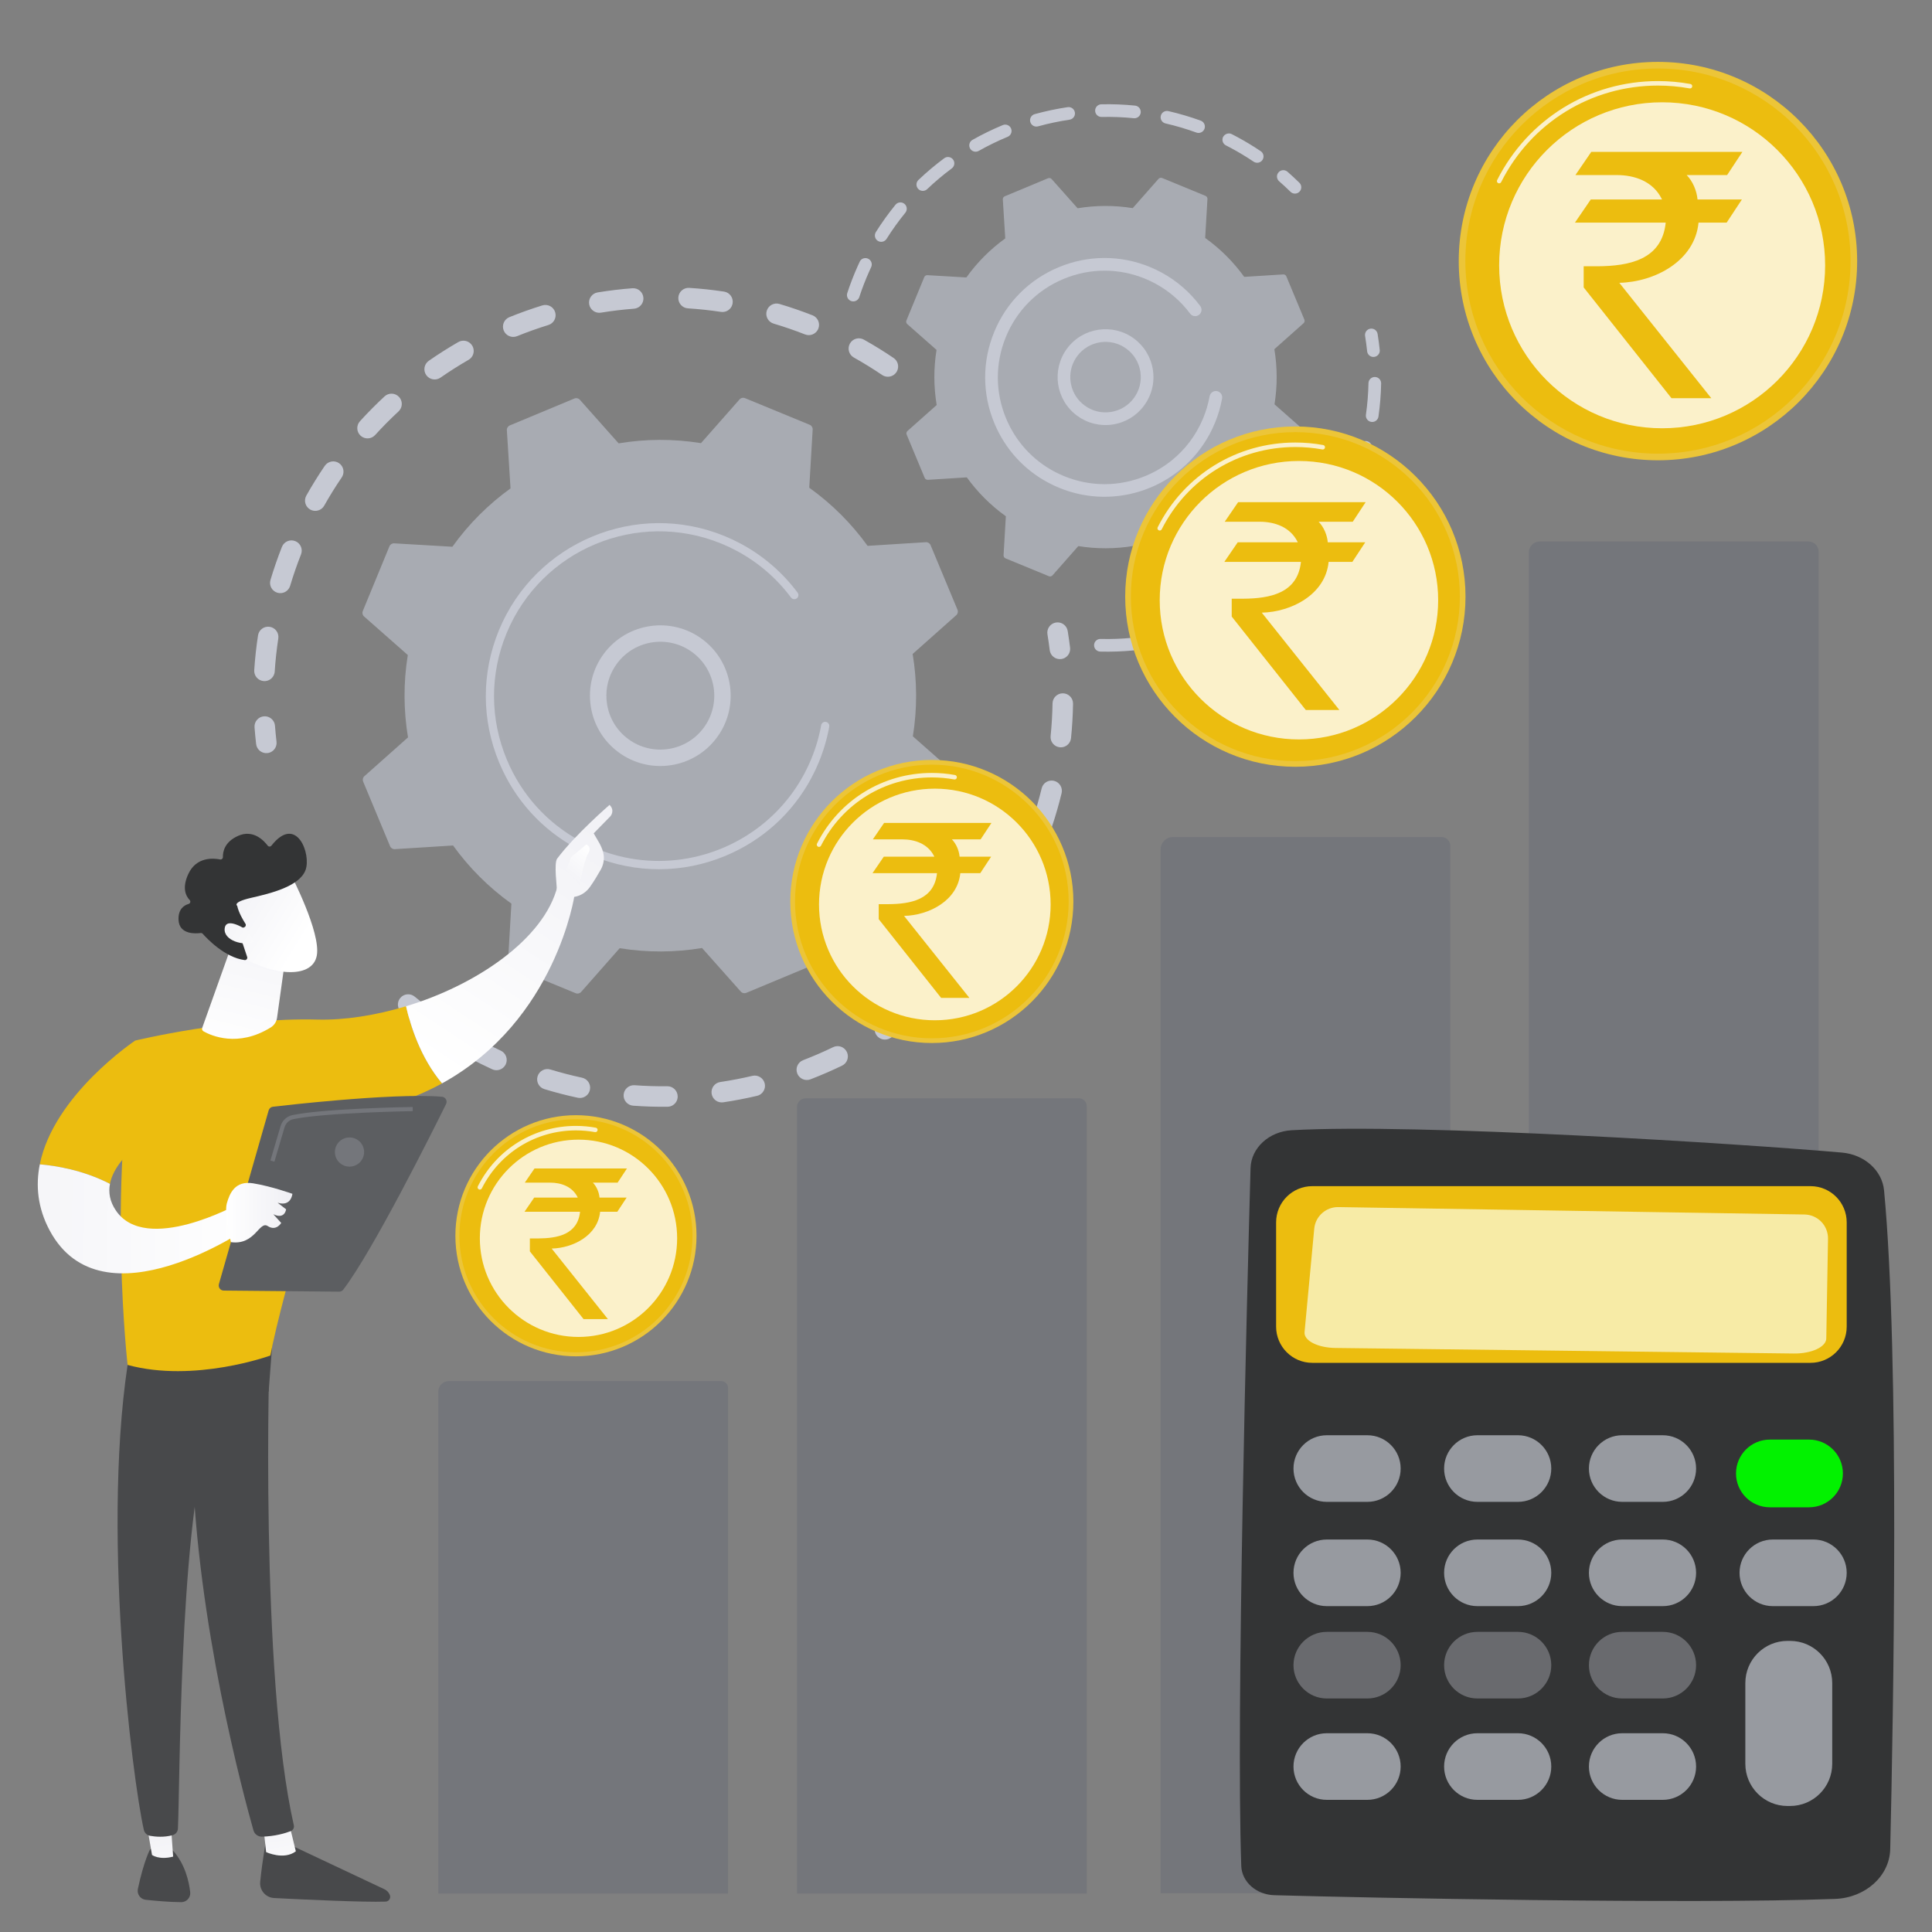 <?xml version="1.0" encoding="utf-8"?>
<!-- Generator: Adobe Illustrator 16.0.0, SVG Export Plug-In . SVG Version: 6.00 Build 0)  -->
<!DOCTYPE svg PUBLIC "-//W3C//DTD SVG 1.1//EN" "http://www.w3.org/Graphics/SVG/1.1/DTD/svg11.dtd">
<svg version="1.1" id="Capa_1" xmlns="http://www.w3.org/2000/svg" xmlns:xlink="http://www.w3.org/1999/xlink" x="0px" y="0px"
	 width="612px" height="612px" viewBox="0 90 612 612" enable-background="new 0 90 612 612" xml:space="preserve">
<rect x="0" y="90" width="612" height="612" fill="#808080" stroke="none"/>
<g>
	<g>
		<g>
			<g>
				<path fill="#C6C9D3" d="M283.946,207.917c-1.007,1.485-3.03,1.874-4.515,0.866c-2.887-1.956-5.9-3.817-8.958-5.53
					c-1.547-0.867-2.11-2.812-1.277-4.369c0.009-0.018,0.019-0.037,0.03-0.055c0.875-1.565,2.856-2.123,4.422-1.247
					c3.219,1.804,6.392,3.762,9.431,5.823c1.391,0.941,1.818,2.771,1.044,4.219C284.071,207.724,284.012,207.822,283.946,207.917z
					 M255.016,195.936c-3.263-1.279-6.609-2.432-9.952-3.424c-1.721-0.511-2.703-2.319-2.189-4.041
					c0.517-1.725,2.321-2.7,4.041-2.189c3.517,1.045,7.041,2.257,10.473,3.602c1.672,0.656,2.494,2.543,1.838,4.213
					c-0.046,0.121-0.102,0.239-0.162,0.35C258.298,195.879,256.563,196.543,255.016,195.936z M228.378,188.795
					c-3.455-0.52-6.977-0.895-10.463-1.117c-1.792-0.113-3.152-1.658-3.039-3.449c0.116-1.789,1.658-3.15,3.45-3.038
					c3.675,0.233,7.381,0.629,11.018,1.176c1.776,0.267,2.997,1.922,2.732,3.697c-0.058,0.379-0.178,0.732-0.349,1.051
					C231.096,188.294,229.773,189.005,228.378,188.795z M200.813,187.792c-3.487,0.265-7.006,0.685-10.454,1.249
					c-1.771,0.289-3.441-0.913-3.732-2.684c-0.286-1.771,0.914-3.44,2.686-3.731c3.629-0.592,7.334-1.034,11.006-1.316
					c1.787-0.136,3.351,1.204,3.487,2.993c0.048,0.641-0.093,1.251-0.375,1.78C202.926,187.027,201.963,187.703,200.813,187.792z
					 M173.711,192.953c-3.334,1.033-6.671,2.22-9.918,3.535c-1.665,0.673-3.558-0.13-4.233-1.793
					c-0.671-1.664,0.132-3.559,1.795-4.231c3.416-1.383,6.928-2.634,10.438-3.719c1.714-0.531,3.534,0.428,4.064,2.144
					c0.268,0.863,0.155,1.754-0.24,2.494C175.227,192.11,174.563,192.689,173.711,192.953z M148.427,203.983
					c-3.027,1.746-6.018,3.643-8.889,5.641c-1.47,1.025-3.498,0.661-4.521-0.811c-1.025-1.474-0.663-3.499,0.811-4.525
					c3.018-2.101,6.168-4.099,9.354-5.936c1.554-0.896,3.541-0.362,4.438,1.193c0.583,1.01,0.559,2.202,0.049,3.16
					C149.393,203.22,148.974,203.668,148.427,203.983z M83.567,305.751c-1.79-0.116-3.148-1.663-3.033-3.453
					c0.241-3.669,0.642-7.378,1.199-11.022c0.271-1.775,1.926-2.994,3.702-2.723c1.773,0.27,2.993,1.927,2.722,3.701
					c-0.526,3.461-0.91,6.981-1.136,10.466c-0.03,0.478-0.164,0.925-0.376,1.32C86.063,305.13,84.88,305.837,83.567,305.751z
					 M126.232,220.333c-2.563,2.374-5.055,4.889-7.403,7.475c-1.208,1.328-3.263,1.427-4.591,0.219
					c-1.33-1.207-1.42-3.257-0.219-4.591c2.474-2.721,5.097-5.37,7.796-7.87c1.316-1.219,3.372-1.141,4.593,0.175
					c0.968,1.044,1.118,2.554,0.481,3.744C126.724,219.793,126.503,220.08,126.232,220.333z M87.862,277.755
					c-1.72-0.513-2.697-2.326-2.183-4.046c1.056-3.521,2.275-7.044,3.626-10.471c0.651-1.673,2.547-2.488,4.216-1.831
					c1.67,0.658,2.489,2.546,1.832,4.215c-1.284,3.257-2.446,6.606-3.445,9.952c-0.065,0.215-0.15,0.416-0.252,0.605
					C90.942,277.512,89.367,278.206,87.862,277.755z M108.248,241.229c-1.965,2.887-3.831,5.895-5.547,8.944
					c-0.88,1.565-2.861,2.12-4.427,1.239c-1.543-0.868-2.104-2.811-1.27-4.365c0.009-0.02,0.021-0.041,0.032-0.06
					c1.806-3.211,3.771-6.378,5.84-9.416c1.009-1.484,3.032-1.867,4.515-0.856c1.386,0.943,1.813,2.77,1.037,4.215
					C108.375,241.032,108.315,241.132,108.248,241.229z"/>
				<path fill="#C6C9D3" d="M87.229,326.854c0.302-0.563,0.441-1.223,0.362-1.907c-0.194-1.665-0.357-3.361-0.485-5.042
					c-0.134-1.79-1.697-3.13-3.484-2.996c-1.79,0.135-3.134,1.697-2.995,3.488c0.131,1.768,0.305,3.551,0.508,5.303
					c0.208,1.782,1.822,3.059,3.604,2.851C85.839,328.424,86.744,327.761,87.229,326.854z"/>
			</g>
			<g>
				<path fill="#C6C9D3" d="M136.231,412.968c0.739-1.384,0.388-3.137-0.9-4.117c-1.333-1.014-2.667-2.074-3.965-3.147
					c-1.384-1.146-3.432-0.953-4.577,0.429c-1.147,1.389-0.951,3.432,0.432,4.576c1.365,1.131,2.771,2.249,4.175,3.315
					c1.43,1.088,3.468,0.81,4.553-0.618C136.056,413.265,136.15,413.117,136.231,412.968z"/>
				<path fill="#C6C9D3" d="M321.317,377.706c-0.924,1.539-2.921,2.039-4.462,1.114c-1.538-0.924-2.034-2.917-1.112-4.459
					c1.759-2.93,3.42-5.98,4.955-9.101c0.786-1.604,2.743-2.272,4.354-1.478c1.609,0.792,2.271,2.741,1.48,4.351
					c-0.668,1.353-1.354,2.688-2.059,4.006C323.467,374.021,322.405,375.894,321.317,377.706z M329.153,353.807
					c-1.702-0.568-2.621-2.409-2.053-4.111c1.089-3.27,2.055-6.619,2.865-9.956c0.418-1.745,2.18-2.816,3.926-2.392
					c1.743,0.424,2.812,2.181,2.39,3.924c-0.854,3.515-1.868,7.042-3.018,10.481c-0.058,0.179-0.132,0.349-0.218,0.508
					C332.313,353.632,330.677,354.315,329.153,353.807z M311.187,392.231c-2.268,2.817-4.686,5.576-7.191,8.198
					c-1.238,1.299-3.295,1.347-4.595,0.106c-1.298-1.237-1.344-3.294-0.107-4.595c2.379-2.49,4.676-5.108,6.827-7.785
					c1.127-1.397,3.173-1.619,4.57-0.494c1.237,0.996,1.554,2.711,0.831,4.063C311.427,391.9,311.316,392.07,311.187,392.231z
					 M335.711,326.717c-1.785-0.18-3.088-1.774-2.906-3.56c0.346-3.423,0.552-6.901,0.606-10.338
					c0.028-1.797,1.506-3.226,3.303-3.197c1.794,0.03,3.223,1.508,3.195,3.302c-0.06,3.62-0.274,7.284-0.638,10.888
					c-0.046,0.435-0.173,0.842-0.367,1.206C338.303,326.144,337.06,326.854,335.711,326.717z M290.925,412.359
					c-2.829,2.249-5.794,4.405-8.812,6.414c-1.494,0.994-3.51,0.59-4.506-0.904c-0.995-1.494-0.588-3.512,0.906-4.506
					c2.866-1.909,5.683-3.958,8.371-6.093c1.404-1.117,3.448-0.883,4.565,0.521c0.832,1.048,0.915,2.45,0.321,3.559
					C291.567,411.729,291.283,412.074,290.925,412.359z M266.742,427.558c-3.258,1.577-6.623,3.038-9.999,4.337
					c-1.676,0.646-3.556-0.189-4.2-1.864c-0.647-1.679,0.189-3.559,1.863-4.2c3.208-1.237,6.407-2.622,9.506-4.123
					c1.614-0.782,3.558-0.106,4.34,1.508c0.469,0.973,0.412,2.067-0.062,2.953C267.879,426.752,267.385,427.246,266.742,427.558z
					 M239.823,437.123c-3.529,0.832-7.134,1.523-10.708,2.057c-1.776,0.266-3.429-0.959-3.695-2.733
					c-0.264-1.779,0.96-3.43,2.736-3.694c3.397-0.506,6.819-1.165,10.173-1.955c1.749-0.413,3.498,0.67,3.91,2.416
					c0.189,0.805,0.062,1.604-0.298,2.28C241.516,436.285,240.765,436.9,239.823,437.123z M211.456,440.589
					c-3.625,0.041-7.293-0.074-10.904-0.34c-1.79-0.132-3.133-1.688-3.002-3.479c0.132-1.788,1.69-3.133,3.48-3.002
					c3.427,0.253,6.912,0.361,10.355,0.321c1.794-0.019,3.266,1.418,3.284,3.213c0.007,0.568-0.131,1.102-0.381,1.567
					C213.745,439.881,212.685,440.575,211.456,440.589z M183.006,437.735c-3.536-0.757-7.084-1.676-10.553-2.731
					c-1.716-0.523-2.686-2.339-2.162-4.056c0.522-1.712,2.337-2.686,4.055-2.163c3.293,1.004,6.665,1.876,10.022,2.597
					c1.755,0.375,2.873,2.103,2.497,3.857c-0.065,0.306-0.171,0.592-0.312,0.855C185.888,437.338,184.456,438.047,183.006,437.735z
					 M155.904,428.716c-2.42-1.113-4.838-2.313-7.182-3.569c-0.85-0.455-1.69-0.916-2.526-1.387
					c-1.563-0.883-2.157-2.861-1.233-4.428c0.88-1.563,2.862-2.116,4.427-1.235c0.792,0.446,1.593,0.888,2.399,1.32
					c2.231,1.193,4.526,2.334,6.829,3.392c1.63,0.749,2.346,2.678,1.596,4.311c-0.028,0.061-0.058,0.121-0.088,0.179
					C159.319,428.8,157.475,429.437,155.904,428.716z"/>
				<path fill="#C6C9D3" d="M338.609,297.074c0.305-0.569,0.442-1.233,0.36-1.923c-0.213-1.746-0.467-3.521-0.753-5.275
					c-0.291-1.771-1.961-2.972-3.731-2.682c-1.771,0.291-2.973,1.959-2.684,3.732c0.274,1.667,0.515,3.353,0.716,5.011
					c0.217,1.781,1.835,3.05,3.618,2.833C337.228,298.636,338.126,297.976,338.609,297.074z"/>
			</g>
			<g>
				<g>
					<path fill="#A8ABB2" d="M294.777,262.684c-0.25-0.598-0.85-0.972-1.496-0.932l-18.451,1.16
						c-5.05-7.002-11.253-13.248-18.481-18.416l1.081-18.443c0.037-0.646-0.34-1.247-0.94-1.493l-20.504-8.442
						c-0.598-0.247-1.289-0.086-1.718,0.4l-12.216,13.858c-8.771-1.419-17.576-1.351-26.092,0.064l-12.286-13.813
						c-0.429-0.484-1.119-0.642-1.717-0.393l-20.468,8.529c-0.598,0.25-0.972,0.851-0.932,1.498l1.161,18.45
						c-7.004,5.05-13.25,11.254-18.417,18.482l-18.442-1.079c-0.648-0.039-1.247,0.337-1.494,0.938l-8.443,20.505
						c-0.245,0.6-0.085,1.289,0.402,1.717l13.858,12.218c-1.42,8.771-1.354,17.574,0.064,26.09l-13.814,12.285
						c-0.485,0.431-0.642,1.121-0.393,1.719l8.53,20.469c0.25,0.598,0.85,0.972,1.497,0.931l18.451-1.16
						c5.051,7.001,11.253,13.249,18.481,18.416l-1.079,18.442c-0.04,0.647,0.337,1.248,0.938,1.494l20.503,8.441
						c0.601,0.247,1.289,0.086,1.718-0.399l12.218-13.857c8.771,1.419,17.574,1.351,26.09-0.064l12.285,13.812
						c0.43,0.484,1.12,0.642,1.718,0.394l20.47-8.529c0.598-0.249,0.972-0.852,0.93-1.498l-1.159-18.45
						c7.001-5.052,13.248-11.255,18.415-18.483l18.443,1.08c0.647,0.038,1.245-0.339,1.492-0.938l8.443-20.505
						c0.245-0.599,0.085-1.29-0.401-1.717l-13.856-12.218c1.418-8.771,1.351-17.574-0.067-26.09l13.814-12.286
						c0.485-0.43,0.642-1.121,0.393-1.719L294.777,262.684z"/>
				</g>
				<g>
					<path fill="#C6C9D3" d="M227.081,323.641c-7.318,9.875-21.306,11.954-31.18,4.635c-4.783-3.545-7.9-8.741-8.775-14.629
						c-0.875-5.887,0.594-11.766,4.141-16.548c7.32-9.875,21.305-11.954,31.18-4.635c8.983,6.658,11.514,18.834,6.387,28.414
						C228.325,321.826,227.741,322.751,227.081,323.641z M192.271,312.882c0.669,4.516,3.06,8.5,6.728,11.217
						c7.569,5.611,18.295,4.017,23.905-3.554c5.616-7.571,4.016-18.294-3.554-23.905c-7.57-5.61-18.294-4.017-23.906,3.554
						c-0.508,0.686-0.96,1.401-1.356,2.141C192.368,305.548,191.726,309.213,192.271,312.882z"/>
				</g>
				<path fill="#C6C9D3" d="M257,336.472c0.882-1.645,1.683-3.344,2.404-5.094l0,0c0.227-0.549,0.446-1.104,0.654-1.662
					c1.03-2.75,1.84-5.576,2.417-8.438c0.007-0.039,0.017-0.079,0.023-0.117c0.021-0.11,0.043-0.221,0.064-0.333
					c0.042-0.215,0.081-0.432,0.12-0.648c0.104-0.568-0.18-1.116-0.665-1.376c-0.115-0.063-0.245-0.109-0.384-0.133
					c-0.706-0.127-1.38,0.344-1.51,1.049c-0.654,3.636-1.705,7.224-3.125,10.668c-7.039,17.107-22.181,28.481-39.167,31.517
					c-9.449,1.691-19.467,0.802-28.981-3.116c-1.669-0.687-3.291-1.452-4.859-2.293c-10.56-5.654-18.786-14.693-23.455-25.898
					c-5.365-12.872-5.395-27.062-0.088-39.957c10.967-26.629,41.533-39.359,68.152-28.401c1.639,0.676,3.242,1.432,4.793,2.265
					c6.736,3.607,12.609,8.648,17.176,14.782c0.12,0.158,0.266,0.283,0.43,0.369c0.43,0.23,0.972,0.208,1.391-0.103
					c0.575-0.432,0.697-1.244,0.265-1.82c-4.796-6.439-10.96-11.733-18.033-15.521c-1.631-0.875-3.312-1.667-5.034-2.377
					c-27.945-11.505-60.042,1.879-71.544,29.815c-5.572,13.537-5.54,28.433,0.093,41.945c4.9,11.765,13.537,21.254,24.621,27.19
					c1.649,0.883,3.351,1.687,5.101,2.407c13.537,5.573,28.435,5.541,41.948-0.09C241.574,356.199,251.064,347.561,257,336.472z"/>
			</g>
		</g>
		<g>
			<g>
				<path fill="#C6C9D3" d="M411.968,150.268c0.408-0.764,0.286-1.737-0.364-2.377c-1.215-1.195-2.483-2.369-3.768-3.491
					c-0.835-0.727-2.104-0.641-2.833,0.195c-0.732,0.833-0.639,2.104,0.193,2.832c1.227,1.068,2.436,2.187,3.595,3.327
					c0.789,0.778,2.06,0.767,2.837-0.023C411.767,150.589,411.877,150.435,411.968,150.268z"/>
				<path fill="#C6C9D3" d="M399.904,140.676c-0.619,0.918-1.866,1.161-2.786,0.542c-2.32-1.564-4.747-3.026-7.213-4.347
					c-0.522-0.278-1.047-0.552-1.576-0.82c-0.987-0.503-1.381-1.712-0.879-2.7c0.513-0.914,1.712-1.381,2.702-0.879
					c0.552,0.283,1.102,0.569,1.646,0.861c2.586,1.383,5.131,2.916,7.563,4.558c0.862,0.58,1.129,1.712,0.648,2.609
					C399.978,140.559,399.943,140.618,399.904,140.676z M378.978,131.99c-3.187-1.158-6.475-2.13-9.771-2.886
					c-1.082-0.25-1.756-1.325-1.506-2.405c0.245-1.075,1.322-1.757,2.403-1.508c3.454,0.793,6.903,1.812,10.245,3.027
					c1.042,0.378,1.58,1.53,1.201,2.572c-0.032,0.091-0.074,0.179-0.118,0.264C380.969,131.919,379.93,132.335,378.978,131.99z
					 M359.146,127.447c-3.369-0.342-6.796-0.474-10.186-0.396c-1.106,0.025-2.026-0.854-2.052-1.96
					c-0.024-1.112,0.851-2.029,1.958-2.053c3.557-0.084,7.152,0.057,10.684,0.416c1.104,0.111,1.906,1.096,1.796,2.199
					c-0.029,0.269-0.104,0.52-0.229,0.744C360.746,127.092,359.979,127.531,359.146,127.447z M338.804,127.916
					c-3.356,0.495-6.712,1.205-9.97,2.107c-1.071,0.296-2.175-0.33-2.471-1.399c-0.296-1.065,0.33-2.173,1.397-2.47
					c3.42-0.945,6.937-1.689,10.456-2.21c1.097-0.161,2.118,0.598,2.278,1.694c0.065,0.441-0.018,0.872-0.214,1.238
					C339.99,127.417,339.46,127.819,338.804,127.916z M319.19,133.336c-3.131,1.296-6.212,2.799-9.158,4.465
					c-0.965,0.546-2.189,0.205-2.736-0.76c-0.545-0.964-0.208-2.19,0.76-2.736c3.087-1.746,6.317-3.32,9.6-4.681
					c1.025-0.422,2.199,0.063,2.623,1.086c0.239,0.579,0.189,1.206-0.086,1.717C319.98,132.824,319.637,133.15,319.19,133.336z
					 M301.49,143.353c-2.722,2.017-5.341,4.224-7.787,6.56c-0.801,0.764-2.073,0.736-2.838-0.065
					c-0.765-0.803-0.737-2.068,0.067-2.84c2.563-2.448,5.313-4.762,8.166-6.879c0.892-0.659,2.15-0.473,2.808,0.416
					c0.478,0.646,0.513,1.483,0.157,2.146C301.929,142.942,301.737,143.17,301.49,143.353z M286.782,157.39
					c-2.136,2.615-4.136,5.399-5.944,8.278c-0.591,0.937-1.83,1.22-2.769,0.63c-0.937-0.589-1.208-1.819-0.63-2.77
					c1.896-3.015,3.993-5.935,6.232-8.678c0.703-0.858,1.965-0.986,2.824-0.285c0.755,0.617,0.945,1.671,0.501,2.5
					C286.937,157.178,286.866,157.286,286.782,157.39z M269.673,185.378c-1.055-0.344-1.628-1.478-1.284-2.531
					c0.951-2.917,2.081-5.832,3.351-8.656c0.189-0.43,0.386-0.855,0.586-1.28c0.438-1.013,1.665-1.437,2.67-0.962
					c1.004,0.472,1.434,1.667,0.963,2.67c-0.187,0.397-0.372,0.799-0.555,1.209c-1.215,2.703-2.293,5.484-3.201,8.266
					c-0.036,0.114-0.085,0.224-0.138,0.325C271.612,185.263,270.61,185.685,269.673,185.378z"/>
			</g>
			<g>
				<path fill="#C6C9D3" d="M426.667,251.701c-1.691,3.062-3.584,6.046-5.623,8.875c-0.652,0.896-1.905,1.1-2.805,0.451
					c-0.9-0.65-1.09-1.904-0.452-2.803c1.946-2.695,3.752-5.542,5.364-8.465c0.536-0.971,1.758-1.322,2.728-0.786
					c0.964,0.531,1.318,1.737,0.801,2.703C426.675,251.683,426.671,251.692,426.667,251.701z M428.572,243.314
					c-1.026-0.416-1.522-1.586-1.107-2.613c1.25-3.092,2.326-6.289,3.196-9.505c0.292-1.064,1.394-1.704,2.465-1.413
					c1.068,0.29,1.701,1.391,1.413,2.462c-0.915,3.372-2.042,6.722-3.354,9.962c-0.027,0.068-0.058,0.133-0.092,0.197
					C430.617,243.296,429.532,243.704,428.572,243.314z M414.374,268.706c-2.381,2.564-4.939,5.005-7.604,7.254
					c-0.849,0.714-2.115,0.608-2.829-0.238c-0.717-0.848-0.607-2.109,0.238-2.83c2.542-2.146,4.983-4.473,7.256-6.918
					c0.755-0.812,2.025-0.858,2.836-0.105c0.683,0.635,0.824,1.632,0.404,2.417C414.596,268.436,414.497,268.577,414.374,268.706z
					 M434.386,223.646c-1.096-0.156-1.858-1.172-1.703-2.27c0.471-3.301,0.742-6.664,0.808-9.995
					c0.022-1.107,0.94-1.988,2.046-1.967c1.108,0.022,1.99,0.937,1.968,2.046c-0.067,3.494-0.352,7.021-0.845,10.483
					c-0.038,0.238-0.111,0.461-0.22,0.662C436.053,223.329,435.246,223.769,434.386,223.646z M398.344,282.232
					c-2.924,1.912-5.993,3.665-9.126,5.211c-0.996,0.491-2.198,0.082-2.688-0.912c-0.492-0.994-0.086-2.198,0.911-2.688
					c2.989-1.473,5.918-3.146,8.705-4.971c0.925-0.606,2.17-0.348,2.777,0.582c0.415,0.635,0.426,1.421,0.09,2.047
					C398.858,281.788,398.634,282.042,398.344,282.232z M379.531,291.521c-3.302,1.158-6.703,2.126-10.11,2.878
					c-1.082,0.238-2.151-0.445-2.393-1.528c-0.236-1.081,0.446-2.153,1.529-2.392c3.246-0.717,6.494-1.642,9.644-2.747
					c1.046-0.368,2.191,0.183,2.56,1.229c0.193,0.552,0.131,1.132-0.126,1.613C380.407,291.001,380.022,291.347,379.531,291.521z
					 M359.034,296.036c-3.484,0.337-7.021,0.458-10.509,0.369c-1.108-0.029-1.983-0.951-1.954-2.059
					c0.028-1.107,0.951-1.981,2.058-1.953c3.325,0.086,6.696-0.031,10.021-0.354c1.104-0.106,2.084,0.704,2.191,1.808
					c0.039,0.408-0.049,0.8-0.229,1.137C360.307,295.556,359.729,295.969,359.034,296.036z"/>
				<path fill="#C6C9D3" d="M436.834,202.012c0.183-0.342,0.271-0.739,0.227-1.154c-0.178-1.709-0.407-3.42-0.679-5.086
					c-0.181-1.093-1.211-1.836-2.305-1.657c-1.093,0.181-1.834,1.21-1.659,2.306c0.263,1.588,0.479,3.223,0.649,4.853
					c0.116,1.103,1.102,1.904,2.203,1.789C435.959,202.991,436.53,202.58,436.834,202.012z"/>
			</g>
			<g>
				<g>
					<path fill="#A8ABB2" d="M407.479,177.55c-0.165-0.4-0.567-0.651-1.002-0.623l-12.347,0.775
						c-3.379-4.686-7.53-8.865-12.367-12.322l0.723-12.342c0.025-0.433-0.227-0.833-0.628-0.999l-13.719-5.648
						c-0.402-0.167-0.864-0.058-1.15,0.266l-8.175,9.273c-5.871-0.949-11.762-0.904-17.458,0.043l-8.222-9.243
						c-0.289-0.324-0.75-0.43-1.152-0.263l-13.694,5.708c-0.401,0.167-0.65,0.569-0.623,1.001l0.776,12.346
						c-4.687,3.38-8.865,7.531-12.322,12.368l-12.344-0.723c-0.432-0.025-0.833,0.227-0.997,0.628l-5.649,13.72
						c-0.166,0.401-0.058,0.863,0.269,1.149l9.271,8.176c-0.95,5.869-0.903,11.76,0.044,17.459l-9.245,8.221
						c-0.323,0.288-0.429,0.75-0.263,1.15l5.708,13.697c0.167,0.399,0.571,0.65,1.002,0.623l12.345-0.777
						c3.381,4.686,7.531,8.865,12.369,12.322l-0.724,12.342c-0.025,0.433,0.227,0.833,0.628,0.999l13.722,5.649
						c0.4,0.164,0.862,0.057,1.148-0.268l8.175-9.273c5.87,0.95,11.762,0.904,17.46-0.043l8.223,9.243
						c0.285,0.325,0.746,0.429,1.148,0.264l13.696-5.709c0.4-0.166,0.649-0.568,0.624-1.001l-0.778-12.347
						c4.686-3.379,8.865-7.531,12.324-12.367l12.342,0.723c0.43,0.025,0.832-0.226,0.996-0.628l5.651-13.721
						c0.164-0.4,0.055-0.862-0.268-1.149l-9.274-8.176c0.949-5.869,0.905-11.76-0.044-17.458l9.244-8.222
						c0.323-0.289,0.429-0.75,0.263-1.149L407.479,177.55z"/>
				</g>
				<g>
					<path fill="#C6C9D3" d="M362.394,218.498c-2.415,3.261-5.953,5.383-9.967,5.979c-4.008,0.597-8.012-0.403-11.271-2.819
						c-6.725-4.984-8.138-14.495-3.159-21.239c4.988-6.725,14.514-8.14,21.238-3.157c3.259,2.414,5.381,5.954,5.979,9.965
						c0.486,3.261-0.087,6.517-1.616,9.371C363.247,217.253,362.845,217.889,362.394,218.498z M343.544,218.431
						c2.399,1.777,5.344,2.514,8.295,2.076c2.949-0.439,5.555-2.002,7.33-4.397l0,0c1.772-2.399,2.513-5.342,2.074-8.294
						c-0.437-2.949-2-5.553-4.398-7.329c-4.945-3.667-11.952-2.626-15.622,2.32c-0.33,0.447-0.623,0.91-0.877,1.386
						C337.774,208.993,339.046,215.097,343.544,218.431z"/>
				</g>
				<path fill="#C6C9D3" d="M383.22,227.426c0.599-1.12,1.146-2.278,1.64-3.476c0.981-2.38,1.721-4.862,2.198-7.384
					c0.021-0.114,0.042-0.228,0.063-0.34c0.159-0.877-0.279-1.725-1.025-2.126c-0.181-0.097-0.381-0.167-0.594-0.206
					c-1.092-0.197-2.131,0.531-2.33,1.62c-0.425,2.357-1.105,4.681-2.023,6.906l0,0c-0.05,0.123-0.104,0.245-0.154,0.366
					c-2.217,5.243-5.658,9.736-9.996,13.191c-2.355,1.874-4.979,3.442-7.82,4.656c-0.021,0.01-0.045,0.02-0.068,0.03
					c-0.071,0.028-0.141,0.06-0.211,0.089c-8.333,3.471-17.52,3.492-25.867,0.055c-1.082-0.444-2.13-0.94-3.146-1.484
					c-6.835-3.661-12.16-9.512-15.185-16.767c-3.472-8.333-3.49-17.52-0.054-25.867c3.436-8.34,9.918-14.856,18.25-18.331
					c8.332-3.471,17.519-3.493,25.866-0.055c1.063,0.437,2.1,0.928,3.104,1.465c4.362,2.336,8.163,5.599,11.119,9.569
					c0.186,0.245,0.411,0.436,0.663,0.571c0.663,0.354,1.504,0.319,2.147-0.161c0.888-0.664,1.074-1.917,0.408-2.81
					c-3.309-4.443-7.561-8.094-12.438-10.708c-1.125-0.603-2.284-1.15-3.474-1.64c-9.34-3.845-19.617-3.823-28.939,0.063
					c-9.323,3.886-16.579,11.161-20.419,20.507c-3.846,9.339-3.824,19.616,0.063,28.938c3.38,8.118,9.34,14.665,16.988,18.76
					c1.135,0.607,2.31,1.162,3.518,1.66C353.582,251.963,374.181,244.309,383.22,227.426z"/>
			</g>
		</g>
	</g>
	<path fill="#74767B" d="M230.624,689.83h-91.785V530.826c0-1.847,1.499-3.344,3.344-3.344h86.258c1.206,0,2.183,0.978,2.183,2.183
		V689.83z"/>
	<path fill="#74767B" d="M344.244,689.83h-91.782V440.671c0-1.523,1.235-2.758,2.757-2.758h86.562c1.362,0,2.464,1.103,2.464,2.463
		V689.83z"/>
	<path fill="#74767B" d="M459.421,689.726H367.64V359.08c0-2.174,1.761-3.936,3.934-3.936h85.046c1.548,0,2.802,1.255,2.802,2.803
		V689.726z"/>
	<path fill="#74767B" d="M576.081,689.726h-91.784V264.973c0-1.902,1.542-3.444,3.445-3.444h85.136c1.77,0,3.203,1.435,3.203,3.204
		V689.726z"/>
	<g>
		<path fill="#48494B" d="M84.356,672.508c0,0-1.274,6.843-1.935,13.625c-0.256,2.649,1.767,4.973,4.425,5.108
			c9.034,0.463,28.358,1.38,35.297,1.134c1.043-0.034,1.736-1.096,1.36-2.07c-0.317-0.816-0.934-1.479-1.725-1.851l-31.792-14.98
			L84.356,672.508z"/>
		<linearGradient id="SVGID_1_" gradientUnits="userSpaceOnUse" x1="86.384" y1="658.932" x2="90.918" y2="689.411">
			<stop  offset="0" style="stop-color:#EFEFF4"/>
			<stop  offset="1" style="stop-color:#FFFFFF"/>
		</linearGradient>
		<path fill="url(#SVGID_1_)" d="M83.402,668.471l0.896,8.209c0,0,5.568,2.658,9.416-0.238l-2.229-9.16L83.402,668.471z"/>
		<path fill="#48494B" d="M85.606,514.312c-0.441,2.139-3.275,106.842,7.47,153.877c0.175,0.768-0.22,1.553-0.952,1.845
			c-1.725,0.684-5.099,1.667-9.135,1.764c-1.25,0.031-2.36-0.791-2.702-1.993c-3.097-10.92-17.908-65.619-19.411-117.75
			c-1.68-58.253,0.019-1.983,0.019-1.983l1.654-35.981L85.606,514.312z"/>
		<path fill="#48494B" d="M47.591,675.733c0,0-1.96,3.443-3.915,12.621c-0.352,1.658,0.793,3.259,2.478,3.441
			c2.981,0.32,7.572,0.742,11.251,0.753c1.696,0.004,3.035-1.462,2.847-3.147c-0.376-3.361-1.594-8.88-5.475-13.21L47.591,675.733z"
			/>
		<linearGradient id="SVGID_2_" gradientUnits="userSpaceOnUse" x1="49.853" y1="664.365" x2="54.387" y2="694.845">
			<stop  offset="0" style="stop-color:#EFEFF4"/>
			<stop  offset="1" style="stop-color:#FFFFFF"/>
		</linearGradient>
		<path fill="url(#SVGID_2_)" d="M46,665.171l2.154,12.422c0,0,2.231,1.693,6.69,0.524l-0.958-13.353L46,665.171z"/>
		<path fill="#48494B" d="M41.269,517.104c-9.682,55.163,0.684,136.577,4.29,152.526c0.22,0.976,1,1.729,1.985,1.903
			c1.675,0.295,4.433,0.547,7.164-0.217c0.94-0.263,1.607-1.104,1.654-2.079c0.627-12.861,0.474-91.853,9.302-122.985
			c0.447-1.578,1.426-2.949,2.773-3.887l16.668-11.611l1.45-19.014L41.269,517.104z"/>
		<g>
			<path fill="#ECBD0F" d="M100.604,412.971c-27.431-0.715-57.777,6.653-57.777,6.653c-8.634,47.64-2.41,102.744-2.41,102.744
				c21.187,5.773,45.232-2.975,45.232-2.975c3.721-19.912,20.728-75.888,20.728-75.888c13.422-1.535,24.5-5.297,33.642-10.322
				c-6.858-8.106-10.031-18.371-11.394-24.432C118.896,411.674,109.065,413.191,100.604,412.971z"/>
			<linearGradient id="SVGID_3_" gradientUnits="userSpaceOnUse" x1="136.656" y1="425.787" x2="198.232" y2="332.247">
				<stop  offset="0" style="stop-color:#FFFFFF"/>
				<stop  offset="1" style="stop-color:#EFEFF4"/>
			</linearGradient>
			<path fill="url(#SVGID_3_)" d="M182.032,373.332c-2.665-3.28-5.404-2.73-5.404-2.73c-4.201,17.016-26.19,31.6-48.003,38.15
				c1.362,6.061,4.536,16.325,11.394,24.432C176.309,413.232,182.032,373.332,182.032,373.332z"/>
		</g>
		<g>
			<linearGradient id="SVGID_4_" gradientUnits="userSpaceOnUse" x1="140.838" y1="428.547" x2="202.307" y2="335.17">
				<stop  offset="0" style="stop-color:#FFFFFF"/>
				<stop  offset="1" style="stop-color:#EFEFF4"/>
			</linearGradient>
			<path fill="url(#SVGID_4_)" d="M181.369,374.154c0.273,0.9-3.006,2.234-4.894-1.452c-0.05-1.757-1.048-9.296,0.016-10.717
				c5.666-7.572,16.6-17.026,16.6-17.026c1.815,1.826,0.289,3.587,0.289,3.587l-5.312,5.429c1.08,1.999,2.406,3.69,3.014,6.101
				c0.458,1.826,0.147,3.769-0.788,5.417c-0.94,1.655-2.219,3.805-3.427,5.486C184.583,374.161,181.369,374.154,181.369,374.154z"/>
			<linearGradient id="SVGID_5_" gradientUnits="userSpaceOnUse" x1="188.006" y1="359.032" x2="177.507" y2="371.602">
				<stop  offset="0" style="stop-color:#FFFFFF"/>
				<stop  offset="1" style="stop-color:#EFEFF4"/>
			</linearGradient>
			<path fill="url(#SVGID_5_)" d="M185.734,357.509l-4.834,4.017l-1.542,4.032l4.228,4.781c0,0,1.513-8.014,2.598-9.741
				C187.27,358.872,186.722,358.026,185.734,357.509z"/>
		</g>
		<path fill="#ECBD0F" d="M53.097,446.29l-10.27-26.666c0,0-25.793,17.168-30.218,39.204c4.839,0.402,13.638,1.746,22.221,6.183
			C36.824,454.605,53.097,446.29,53.097,446.29z"/>
		
			<linearGradient id="SVGID_6_" gradientUnits="userSpaceOnUse" x1="12491.559" y1="405.579" x2="12611.975" y2="405.579" gradientTransform="matrix(1 0.009 -0.009 1 -12525.21 -48.755)">
			<stop  offset="0" style="stop-color:#EFEFF4"/>
			<stop  offset="1" style="stop-color:#FFFFFF"/>
		</linearGradient>
		<path fill="url(#SVGID_6_)" d="M75.253,471.501c0,0-28.927,15.986-38.502,2.009c-1.989-2.903-2.443-5.772-1.921-8.499
			c-8.583-4.437-17.381-5.78-22.221-6.183c-1.334,6.644-0.729,13.728,3.113,20.919c16.708,31.271,63.271-1.116,63.271-1.116
			L75.253,471.501z"/>
		<linearGradient id="SVGID_7_" gradientUnits="userSpaceOnUse" x1="73.703" y1="422.922" x2="88.449" y2="363.599">
			<stop  offset="0" style="stop-color:#FFFFFF"/>
			<stop  offset="0.161" style="stop-color:#FCFCFD"/>
			<stop  offset="1" style="stop-color:#EFEFF4"/>
		</linearGradient>
		<path fill="url(#SVGID_7_)" d="M73.027,390.433l-8.971,25.161c-0.148,0.416,0.019,0.882,0.403,1.099
			c2.367,1.34,10.904,5.225,21.298-1.229c1.083-0.671,1.827-1.778,2.002-3.04l3.035-21.822L73.027,390.433z"/>
		<g>
			
				<linearGradient id="SVGID_8_" gradientUnits="userSpaceOnUse" x1="3483.63" y1="6491.551" x2="3473.709" y2="6458.828" gradientTransform="matrix(0.752 -0.659 0.659 0.752 -6800.233 -2200.488)">
				<stop  offset="0" style="stop-color:#FFFFFF"/>
				<stop  offset="1" style="stop-color:#EFEFF4"/>
			</linearGradient>
			<path fill="url(#SVGID_8_)" d="M92.245,367.236c0,0,9.413,18.135,8.115,25.414c-1.298,7.276-13.175,6.639-23.493,0.62
				l-7.063-19.553L92.245,367.236z"/>
			<path fill="#333435" d="M77.417,383.706c0.425-0.184,0.584-0.697,0.337-1.084c-0.757-1.182-2.175-3.589-2.614-5.689
				c0,0-1.713-1.12,4.411-2.524c6.122-1.404,15.255-3.586,17.22-8.769c1.915-5.053-2.868-17.849-10.792-7.765
				c-0.302,0.384-0.887,0.387-1.18-0.003c-1.265-1.681-4.607-5.18-9.311-3.124c-4.4,1.925-4.924,5.131-4.879,6.75
				c0.013,0.477-0.416,0.843-0.883,0.75c-2.211-0.443-7.525-0.858-10.06,4.574c-2.087,4.473-0.783,7.029,0.416,8.284
				c0.388,0.406,0.209,1.069-0.329,1.228c-1.461,0.433-3.353,1.649-3.197,5.063c0.215,4.719,5.493,4.353,6.996,4.153
				c0.246-0.033,0.493,0.054,0.658,0.24c1.273,1.438,7.017,7.542,13.288,8.33c0.542,0.069,0.97-0.463,0.797-0.983l-2.642-7.923
				c-0.122-0.368,0.056-0.768,0.412-0.922L77.417,383.706z"/>
			
				<linearGradient id="SVGID_9_" gradientUnits="userSpaceOnUse" x1="3473.487" y1="6491.395" x2="3464.561" y2="6461.955" gradientTransform="matrix(0.752 -0.659 0.659 0.752 -6800.233 -2200.488)">
				<stop  offset="0" style="stop-color:#FFFFFF"/>
				<stop  offset="1" style="stop-color:#EFEFF4"/>
			</linearGradient>
			<path fill="url(#SVGID_9_)" d="M78.5,384.837c0,0-6.781-4.749-7.318-0.809c-0.535,3.938,6.092,5.771,9.396,4.331L78.5,384.837z"
				/>
		</g>
		<g>
			<g>
				<path fill="#5C5E61" d="M69.341,496.767L85.1,441.735c0.178-0.624,0.712-1.081,1.358-1.156
					c2.854-0.333,11.126-1.267,20.68-2.075c11.505-0.974,24.866-1.762,32.849-1.091c1.136,0.095,1.822,1.295,1.316,2.317
					c-4.54,9.185-23.215,46.549-32.567,58.79c-0.31,0.407-0.791,0.643-1.3,0.639l-36.561-0.341
					C69.811,498.81,69.048,497.788,69.341,496.767z"/>
				
					<linearGradient id="SVGID_10_" gradientUnits="userSpaceOnUse" x1="12314.684" y1="474.139" x2="12335.676" y2="474.139" gradientTransform="matrix(1 0 0 1 -12243.055 0)">
					<stop  offset="0" style="stop-color:#FFFFFF"/>
					<stop  offset="1" style="stop-color:#EFEFF4"/>
				</linearGradient>
				<path fill="url(#SVGID_10_)" d="M73.149,483.47c0,0-2.196-9.025-1.31-12.229c0.886-3.201,2.602-7.32,8.319-6.405
					c5.718,0.917,12.463,3.325,12.463,3.325s-0.339,4.172-4.686,2.825l2.695,2.085c0,0-0.386,3.341-4.055,1.557l2.505,2.766
					c0,0-1.577,2.741-4.277,0.983C82.103,476.617,80.807,484.558,73.149,483.47z"/>
			</g>
			<circle fill="#74767B" cx="110.712" cy="454.932" r="4.625"/>
			<path fill="#74767B" d="M86.924,457.993l3.207-10.884c0.391-1.321,1.453-2.313,2.771-2.588
				c10.05-2.099,37.575-2.543,37.852-2.548l-0.023-1.316c-1.134,0.019-27.923,0.453-38.096,2.575
				c-1.794,0.375-3.237,1.717-3.766,3.504l-3.208,10.884L86.924,457.993z"/>
		</g>
	</g>
	<g>
		<g>
			<g>
				<path fill="#333435" d="M396.138,460.024c-1.092,38.975-4.63,173.413-2.941,221.054c0.179,5.046,4.749,9.099,10.451,9.264
					c28.194,0.817,131.557,2.886,177.673,1.175c9.606-0.357,17.246-7.247,17.444-15.756c0.959-40.909,3.074-155.97-1.951-208.681
					c-0.603-6.315-6.203-11.344-13.324-11.976c-30.706-2.719-134.514-9.368-174.357-7.077
					C401.948,448.441,396.315,453.65,396.138,460.024z"/>
				<path fill="#ECBD0F" d="M404.236,477.208v33.029c0,6.334,5.134,11.47,11.467,11.47h157.81c6.335,0,11.467-5.136,11.467-11.47
					v-33.029c0-6.335-5.132-11.469-11.467-11.469h-157.81C409.37,465.739,404.236,470.873,404.236,477.208z"/>
				<path fill="#F7EBA6" d="M576.934,477.02c-1.396-1.443-3.309-2.271-5.314-2.304l-147.665-2.347
					c-3.945-0.062-7.278,2.924-7.645,6.854l-3.069,32.76c-0.251,2.685,4.161,4.942,9.789,5.011l145.172,1.758
					c5.618,0.068,10.263-2.073,10.309-4.755l0.548-31.59C579.092,480.398,578.327,478.461,576.934,477.02z"/>
			</g>
			<path fill="#979AA0" d="M443.688,555.194c0,5.828-4.723,10.551-10.552,10.551h-12.844c-5.829,0-10.552-4.723-10.552-10.551l0,0
				c0-5.827,4.723-10.551,10.552-10.551h12.844C438.966,544.644,443.688,549.367,443.688,555.194L443.688,555.194z"/>
			<path fill="#979AA0" d="M491.397,555.194c0,5.828-4.726,10.551-10.551,10.551h-12.845c-5.828,0-10.55-4.723-10.55-10.551l0,0
				c0-5.827,4.722-10.551,10.55-10.551h12.845C486.672,544.644,491.397,549.367,491.397,555.194L491.397,555.194z"/>
			<path fill="#979AA0" d="M537.271,555.194c0,5.828-4.724,10.551-10.551,10.551h-12.845c-5.826,0-10.552-4.723-10.552-10.551l0,0
				c0-5.827,4.726-10.551,10.552-10.551h12.845C532.548,544.644,537.271,549.367,537.271,555.194L537.271,555.194z"/>
			<path fill="#02F200" d="M583.775,556.744c0,5.921-4.801,10.722-10.722,10.722h-12.415c-5.924,0-10.722-4.801-10.722-10.722l0,0
				c0-5.923,4.798-10.724,10.722-10.724h12.415C578.975,546.021,583.775,550.821,583.775,556.744L583.775,556.744z"/>
			<path fill="#979AA0" d="M443.688,588.225c0,5.827-4.723,10.551-10.552,10.551h-12.844c-5.829,0-10.552-4.724-10.552-10.551l0,0
				c0-5.829,4.723-10.552,10.552-10.552h12.844C438.966,577.673,443.688,582.396,443.688,588.225L443.688,588.225z"/>
			<path fill="#979AA0" d="M491.397,588.225c0,5.827-4.726,10.551-10.551,10.551h-12.845c-5.828,0-10.55-4.724-10.55-10.551l0,0
				c0-5.829,4.722-10.552,10.55-10.552h12.845C486.672,577.673,491.397,582.396,491.397,588.225L491.397,588.225z"/>
			<path fill="#979AA0" d="M537.271,588.225c0,5.827-4.724,10.551-10.551,10.551h-12.845c-5.826,0-10.552-4.724-10.552-10.551l0,0
				c0-5.829,4.726-10.552,10.552-10.552h12.845C532.548,577.673,537.271,582.396,537.271,588.225L537.271,588.225z"/>
			<path fill="#979AA0" d="M584.979,588.225c0,5.827-4.722,10.551-10.55,10.551h-12.845c-5.826,0-10.551-4.724-10.551-10.551l0,0
				c0-5.829,4.725-10.552,10.551-10.552h12.845C580.258,577.673,584.979,582.396,584.979,588.225L584.979,588.225z"/>
			<g>
				<path opacity="0.63" fill="#888B8F" d="M443.688,617.477c0,5.828-4.723,10.551-10.552,10.551h-12.844
					c-5.829,0-10.552-4.723-10.552-10.551l0,0c0-5.827,4.723-10.551,10.552-10.551h12.844
					C438.966,606.926,443.688,611.649,443.688,617.477L443.688,617.477z"/>
				<path opacity="0.63" fill="#888B8F" d="M491.397,617.477c0,5.828-4.726,10.551-10.551,10.551h-12.845
					c-5.828,0-10.55-4.723-10.55-10.551l0,0c0-5.827,4.722-10.551,10.55-10.551h12.845
					C486.672,606.926,491.397,611.649,491.397,617.477L491.397,617.477z"/>
				<path opacity="0.63" fill="#888B8F" d="M537.271,617.477c0,5.828-4.724,10.551-10.551,10.551h-12.845
					c-5.826,0-10.552-4.723-10.552-10.551l0,0c0-5.827,4.726-10.551,10.552-10.551h12.845
					C532.548,606.926,537.271,611.649,537.271,617.477L537.271,617.477z"/>
			</g>
			<g>
				<path fill="#979AA0" d="M443.688,649.589c0,5.827-4.723,10.551-10.552,10.551h-12.844c-5.829,0-10.552-4.724-10.552-10.551l0,0
					c0-5.827,4.723-10.552,10.552-10.552h12.844C438.966,639.037,443.688,643.762,443.688,649.589L443.688,649.589z"/>
				<path fill="#979AA0" d="M491.397,649.589c0,5.827-4.726,10.551-10.551,10.551h-12.845c-5.828,0-10.55-4.724-10.55-10.551l0,0
					c0-5.827,4.722-10.552,10.55-10.552h12.845C486.672,639.037,491.397,643.762,491.397,649.589L491.397,649.589z"/>
				<path fill="#979AA0" d="M537.271,649.589c0,5.827-4.724,10.551-10.551,10.551h-12.845c-5.826,0-10.552-4.724-10.552-10.551l0,0
					c0-5.827,4.726-10.552,10.552-10.552h12.845C532.548,639.037,537.271,643.762,537.271,649.589L537.271,649.589z"/>
			</g>
			<path fill="#979AA0" d="M580.394,648.728c0,7.376-5.979,13.354-13.356,13.354h-0.813c-7.376,0-13.354-5.979-13.354-13.354
				v-25.586c0-7.377,5.979-13.355,13.354-13.355h0.813c7.378,0,13.356,5.979,13.356,13.355V648.728z"/>
		</g>
	</g>
	<g>
		<circle fill="#ECC538" cx="182.445" cy="481.449" r="38.191"/>
		<circle fill="#ECBD0F" cx="182.445" cy="481.449" r="36.921"/>
		<path opacity="0.78" fill="#FFFFFF" d="M152,466.826c-0.109,0-0.217-0.024-0.321-0.077c-0.352-0.177-0.494-0.607-0.316-0.958
			c5.958-11.805,17.869-19.138,31.083-19.138c2.11,0,4.221,0.191,6.276,0.566c0.388,0.069,0.644,0.44,0.573,0.829
			c-0.069,0.388-0.441,0.65-0.829,0.572c-1.97-0.357-3.995-0.541-6.02-0.541c-12.673,0-24.095,7.032-29.808,18.353
			C152.512,466.683,152.261,466.826,152,466.826z"/>
		<circle opacity="0.78" fill="#FFFFFF" cx="183.249" cy="482.254" r="31.249"/>
		<path fill-rule="evenodd" clip-rule="evenodd" fill="#ECBD0F" d="M169.314,460.139h29.284l-2.957,4.487h-7.832
			c1.189,1.229,1.947,3.045,2.099,4.729h8.598l-2.957,4.49h-5.45c-0.724,7.467-8.502,11.504-15.349,11.662l17.824,22.359h-7.713
			l-17.015-21.465v-4.099h1.9c0.26,0.001,0.523,0.001,0.786,0h0.001c5.98-0.046,12.468-1.188,13.207-8.458h-17.588l3.07-4.49h13.797
			l-0.072-0.147c-1.693-3.367-5.217-4.581-8.707-4.581h-7.998L169.314,460.139z"/>
	</g>
	<g>
		<circle fill="#ECC538" cx="295.18" cy="375.563" r="44.834"/>
		<circle fill="#ECBD0F" cx="295.18" cy="375.563" r="43.341"/>
		<path opacity="0.78" fill="#FFFFFF" d="M259.44,358.272c-0.108,0-0.217-0.024-0.321-0.077c-0.351-0.178-0.494-0.606-0.316-0.958
			c6.974-13.814,20.913-22.397,36.378-22.397c2.464,0,4.935,0.223,7.343,0.662c0.388,0.071,0.647,0.442,0.575,0.829
			c-0.069,0.389-0.441,0.65-0.829,0.574c-2.325-0.422-4.711-0.637-7.089-0.637c-14.925,0-28.374,8.281-35.104,21.612
			C259.953,358.128,259.702,358.272,259.44,358.272z"/>
		<circle opacity="0.78" fill="#FFFFFF" cx="296.125" cy="376.508" r="36.684"/>
		<path fill-rule="evenodd" clip-rule="evenodd" fill="#ECBD0F" d="M280.059,350.672h34.004l-3.434,5.212h-9.095
			c1.381,1.427,2.261,3.535,2.438,5.491h9.984l-3.434,5.213h-6.328c-0.841,8.671-9.873,13.359-17.823,13.542l20.697,25.964h-8.957
			l-19.758-24.925v-4.759h2.207c0.302,0.002,0.607,0.002,0.913,0h0.001c6.945-0.054,14.479-1.379,15.336-9.822h-20.423l3.565-5.213
			h16.021l-0.083-0.173c-1.966-3.908-6.059-5.318-10.11-5.318h-9.287L280.059,350.672z"/>
	</g>
	<g>
		<path fill="#ECC538" d="M588.29,172.704c0,34.851-28.252,63.101-63.101,63.101c-34.853,0-63.101-28.25-63.101-63.101
			c0-34.85,28.248-63.101,63.101-63.101C560.038,109.603,588.29,137.854,588.29,172.704z"/>
		<circle fill="#ECBD0F" cx="525.188" cy="172.704" r="61.003"/>
		<path opacity="0.78" fill="#FFFFFF" d="M474.887,148.077c-0.109,0-0.218-0.024-0.321-0.076c-0.354-0.178-0.494-0.607-0.316-0.958
			c9.766-19.346,29.283-31.365,50.938-31.365c3.454,0,6.916,0.312,10.287,0.926c0.388,0.071,0.644,0.442,0.572,0.829
			c-0.069,0.388-0.442,0.65-0.828,0.575c-3.286-0.598-6.663-0.902-10.031-0.902c-21.114,0-40.142,11.717-49.664,30.579
			C475.397,147.934,475.146,148.077,474.887,148.077z"/>
		<circle opacity="0.78" fill="#FFFFFF" cx="526.517" cy="174.033" r="51.63"/>
		<path fill-rule="evenodd" clip-rule="evenodd" fill="#ECBD0F" d="M504.063,138.117h47.87l-4.834,7.338h-12.805
			c1.946,2.008,3.183,4.975,3.433,7.73h14.057l-4.834,7.338h-8.908c-1.185,12.207-13.899,18.808-25.092,19.065l29.136,36.551
			h-12.608l-27.814-35.089v-6.7h3.106c0.426,0.003,0.854,0.003,1.284,0h0.002c9.777-0.075,20.384-1.942,21.591-13.828h-28.752
			l5.02-7.338h22.555l-0.117-0.243c-2.768-5.502-8.529-7.487-14.233-7.487h-13.074L504.063,138.117z"/>
	</g>
	<g>
		<circle fill="#ECC538" cx="410.329" cy="278.991" r="53.9"/>
		<circle fill="#ECBD0F" cx="410.329" cy="278.991" r="52.108"/>
		<path opacity="0.78" fill="#FFFFFF" d="M367.362,258.06c-0.109,0-0.217-0.025-0.322-0.078c-0.353-0.177-0.493-0.607-0.316-0.958
			c8.36-16.561,25.068-26.847,43.605-26.847c2.957,0,5.92,0.267,8.807,0.793c0.388,0.069,0.644,0.441,0.573,0.829
			c-0.07,0.39-0.444,0.651-0.829,0.574c-2.802-0.51-5.68-0.768-8.551-0.768c-17.995,0-34.215,9.986-42.33,26.063
			C367.875,257.916,367.623,258.06,367.362,258.06z"/>
		<circle opacity="0.78" fill="#FFFFFF" cx="411.465" cy="280.127" r="44.103"/>
		<path fill-rule="evenodd" clip-rule="evenodd" fill="#ECBD0F" d="M392.198,249.078h40.395l-4.079,6.192h-10.805
			c1.642,1.694,2.686,4.198,2.896,6.523h11.861l-4.079,6.192h-7.518c-0.999,10.301-11.729,15.871-21.173,16.088l24.586,30.842
			h-10.64l-23.471-29.608v-5.653h2.621c0.359,0.002,0.722,0.002,1.084,0h0.002c8.25-0.063,17.2-1.639,18.219-11.668h-24.262
			l4.235-6.192h19.032l-0.099-0.206c-2.335-4.643-7.197-6.317-12.011-6.317h-11.032L392.198,249.078z"/>
	</g>
</g>
</svg>
